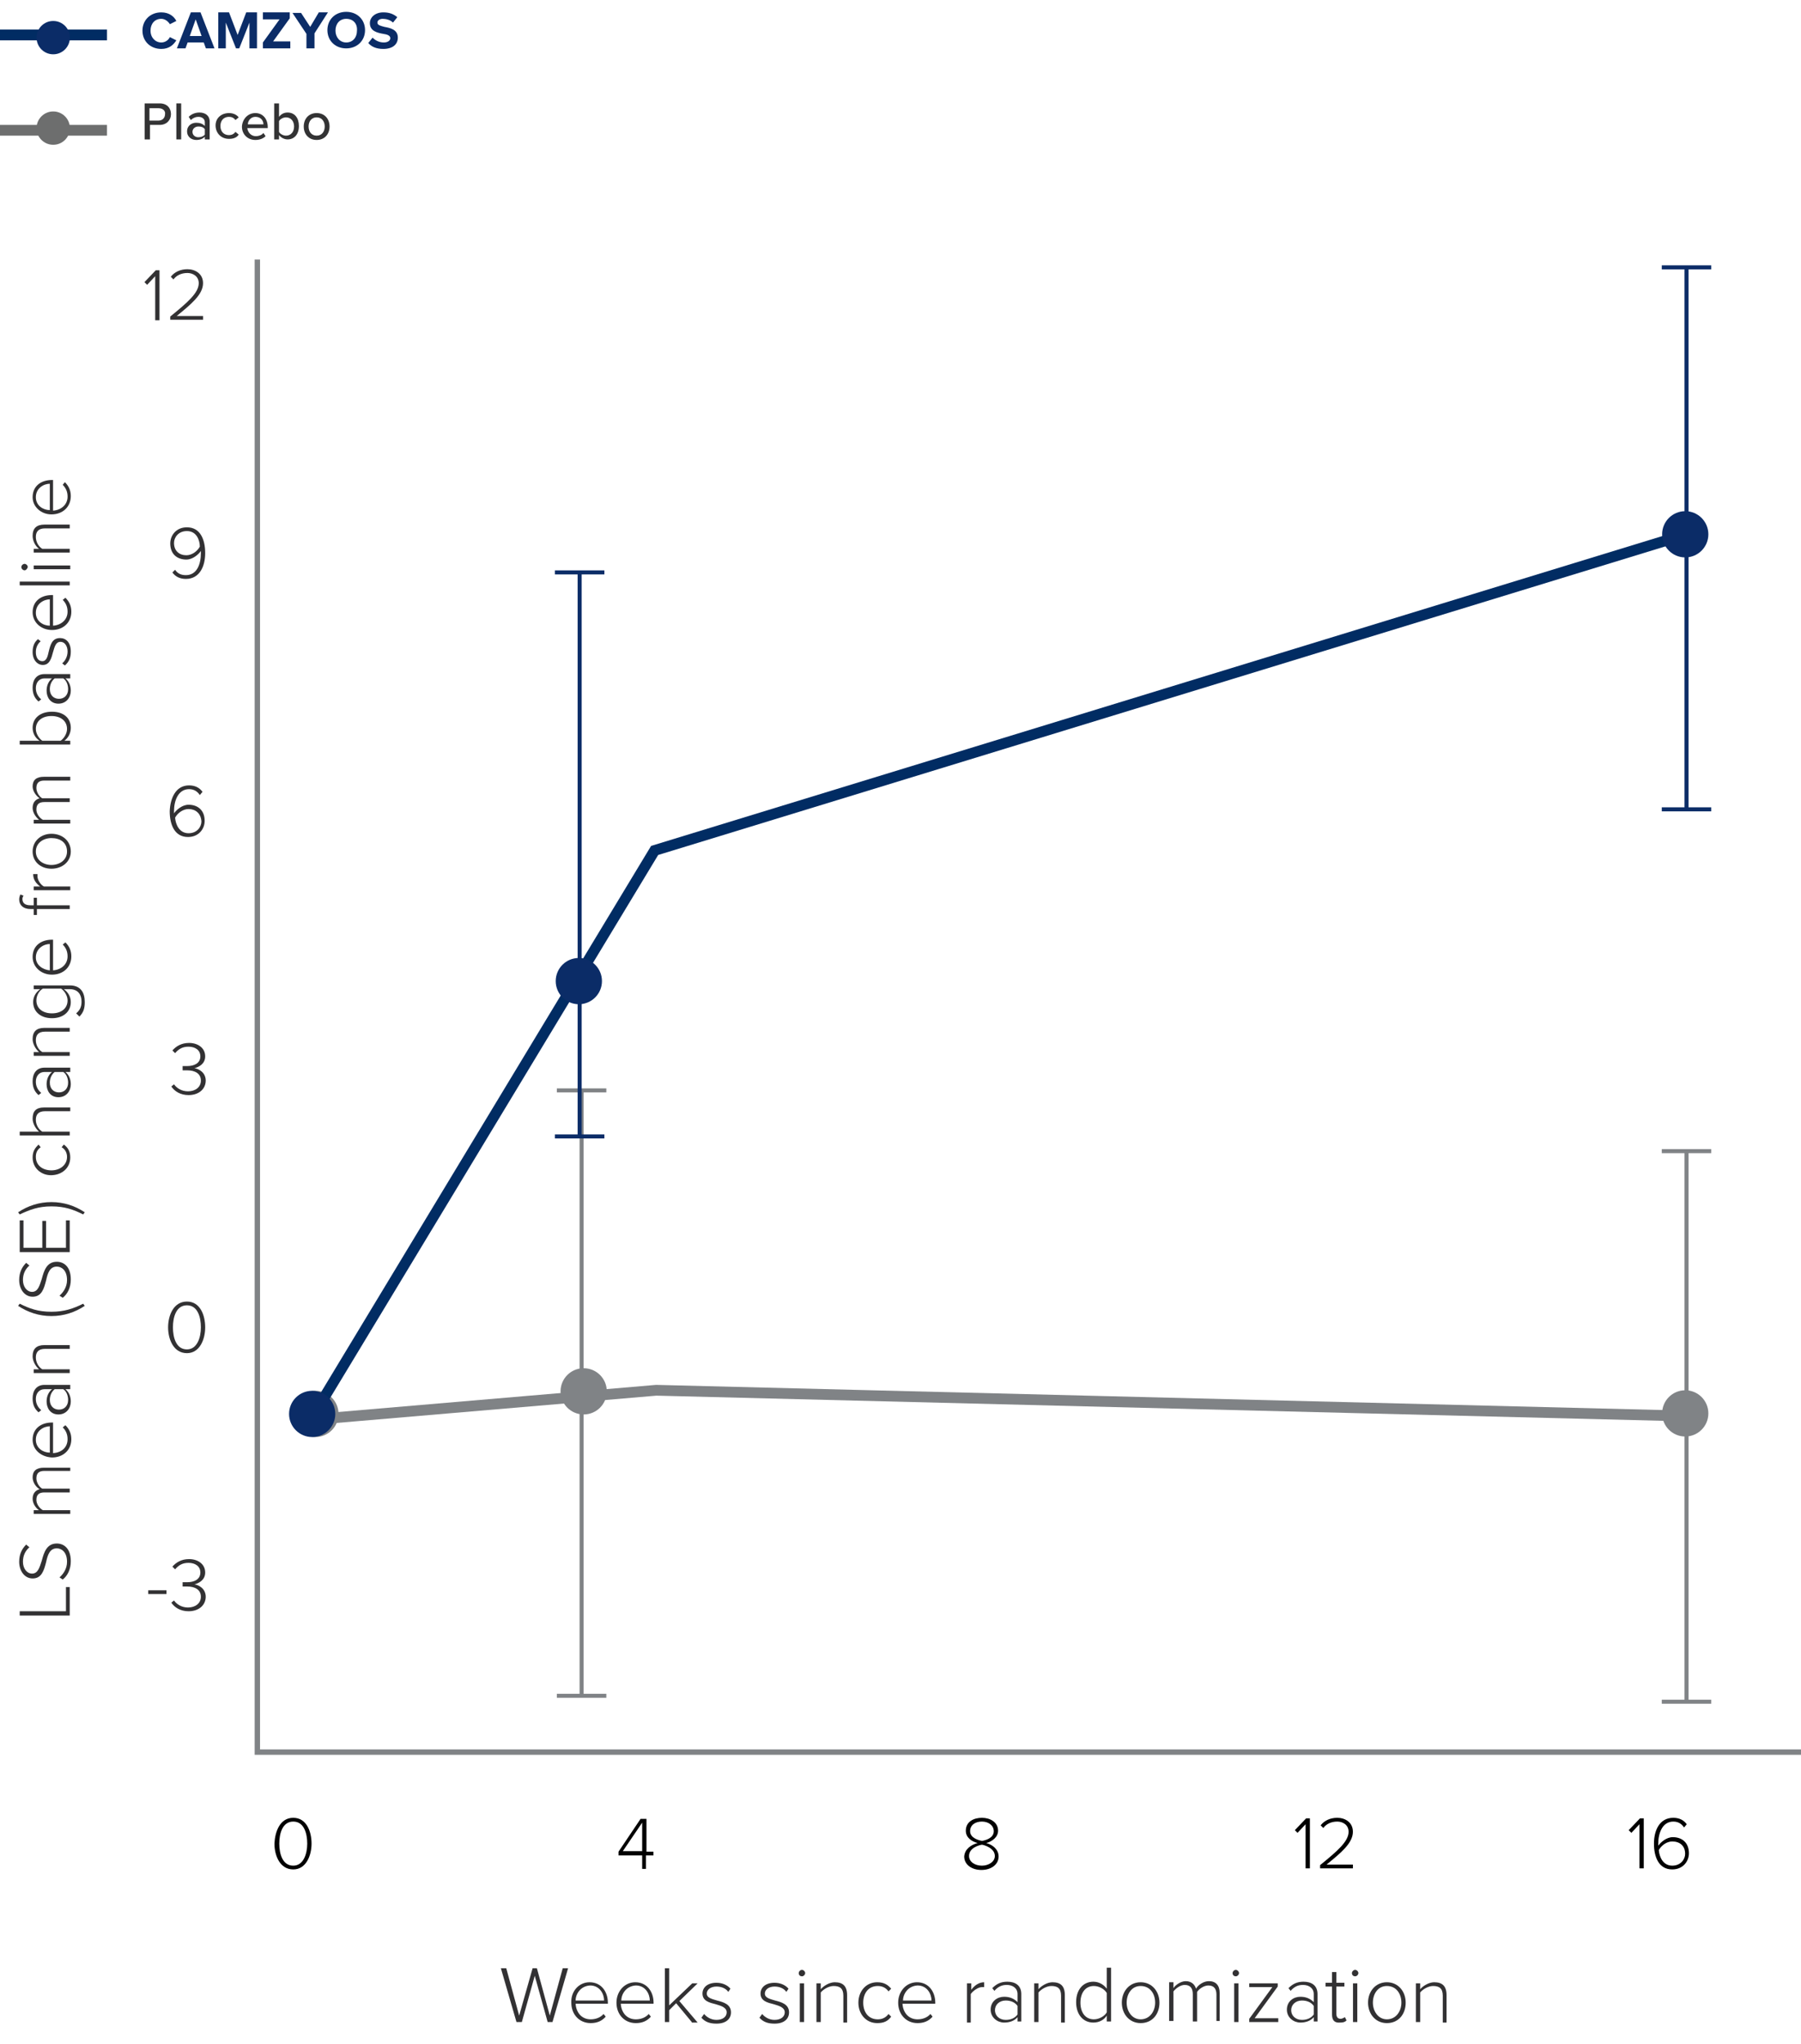 <?xml version="1.0" encoding="utf-8"?>
<!-- Generator: Adobe Illustrator 27.6.1, SVG Export Plug-In . SVG Version: 6.00 Build 0)  -->
<svg version="1.1" id="mean_change_in_KCCQ-2_mobile"
	 xmlns="http://www.w3.org/2000/svg" xmlns:xlink="http://www.w3.org/1999/xlink" x="0px" y="0px" viewBox="0 0 335 380.1"
	 style="enable-background:new 0 0 335 380.1;" xml:space="preserve">
<style type="text/css">
	.st0{fill:none;stroke:#6D6E6E;stroke-width:1.727;stroke-miterlimit:10;}
	.st1{enable-background:new    ;}
	.st2{fill:#323133;}
	.st3{fill:none;stroke:#71448D;stroke-width:4.606;stroke-miterlimit:10;}
	.st4{fill:none;stroke:#808386;stroke-miterlimit:10;}
	.st5{fill:#808386;}
	.st6{fill:none;stroke:#808386;stroke-width:0.75;stroke-miterlimit:10;}
	.st7{fill:none;stroke:#0B2C67;stroke-width:0.75;stroke-miterlimit:10;}
	.st8{fill:none;stroke:#0B2C67;stroke-width:0.75;}
	.st9{fill:none;stroke:#808386;stroke-width:2;stroke-miterlimit:10;}
	.st10{fill:none;stroke:#012C63;stroke-width:2;stroke-miterlimit:10;}
	.st11{fill:#0B2C67;}
	.st12{fill:#333334;}
	.st13{fill:#6D6E6E;}
	.st14{fill:none;stroke:#6D6E6E;stroke-width:2;stroke-miterlimit:10;}
</style>
<g id="Group_6" transform="translate(-2.932 -2.328)">
	<path id="Path_1" class="st0" d="M64.3,243.2"/>
	<g class="st1">
		<path class="st2" d="M15.9,302.8H6.6V302h8.6v-4.5h0.7V302.8z"/>
		<path class="st2" d="M14,295.7c0.7-0.6,1.4-1.6,1.4-2.9c0-1.9-1.1-2.5-1.9-2.5c-1.3,0-1.7,1.2-2,2.6c-0.4,1.5-0.8,3-2.5,3
			c-1.5,0-2.5-1.4-2.5-3.1c0-1.4,0.5-2.4,1.3-3.2l0.6,0.5c-0.8,0.7-1.2,1.6-1.2,2.7c0,1.2,0.7,2.2,1.7,2.2c1.1,0,1.4-1.2,1.8-2.4
			c0.4-1.5,0.9-3.2,2.8-3.2c1.2,0,2.6,0.8,2.6,3.3c0,1.5-0.6,2.7-1.5,3.4L14,295.7z"/>
		<path class="st2" d="M15.9,275.9h-4.7c-1,0-1.5,0.4-1.5,1.4c0,0.7,0.5,1.6,1.1,1.9h5.1v0.7h-4.7c-1,0-1.5,0.4-1.5,1.4
			c0,0.7,0.5,1.5,1.2,1.9h5.1v0.7H9.2v-0.7h1C9.8,283,9,282.1,9,281.1c0-1.1,0.6-1.6,1.3-1.8C9.6,278.9,9,278,9,277.1
			c0-1.2,0.7-1.8,2.1-1.8h4.9V275.9z"/>
		<path class="st2" d="M9,270.1c0-2.1,1.6-3.2,3.6-3.2h0.2v5.7c1.5-0.1,2.7-1,2.7-2.6c0-0.9-0.3-1.6-0.9-2.2l0.5-0.4
			c0.7,0.7,1.1,1.5,1.1,2.6c0,2-1.5,3.4-3.6,3.4C10.6,273.3,9,272,9,270.1z M12.2,272.5v-4.9c-1.1,0-2.6,0.8-2.6,2.5
			C9.6,271.7,11,272.5,12.2,272.5z"/>
		<path class="st2" d="M15.9,260.7h-0.8c0.7,0.6,1,1.4,1,2.3c0,1.2-0.8,2.4-2.3,2.4c-1.5,0-2.2-1.2-2.2-2.4c0-0.9,0.3-1.7,1-2.3
			h-1.4c-1,0-1.6,0.8-1.6,1.8c0,0.8,0.3,1.5,1,2.1l-0.5,0.4c-0.8-0.7-1.1-1.5-1.1-2.6c0-1.4,0.7-2.5,2.2-2.5h4.8V260.7z M13.1,260.7
			c-0.6,0.5-0.9,1.2-0.9,2c0,1.1,0.7,1.8,1.7,1.8c1,0,1.7-0.7,1.7-1.8c0-0.8-0.3-1.6-0.9-2H13.1z"/>
		<path class="st2" d="M15.9,253.2h-4.6c-1.3,0-1.7,0.7-1.7,1.6c0,0.9,0.5,1.8,1.2,2.2h5.1v0.7H9.2V257h1c-0.6-0.5-1.2-1.5-1.2-2.4
			c0-1.4,0.7-2.1,2.2-2.1h4.7V253.2z"/>
		<path class="st2" d="M18.7,245.2c-1.8,1.2-3.9,1.9-6.2,1.9c-2.3,0-4.4-0.7-6.2-1.9l0.3-0.4c1.8,0.9,3.4,1.5,5.9,1.5
			c2.4,0,4.1-0.6,5.9-1.5L18.7,245.2z"/>
		<path class="st2" d="M14,243.3c0.7-0.6,1.4-1.6,1.4-2.9c0-1.9-1.1-2.5-1.9-2.5c-1.3,0-1.7,1.2-2,2.6c-0.4,1.5-0.8,3-2.5,3
			c-1.5,0-2.5-1.4-2.5-3.1c0-1.4,0.5-2.4,1.3-3.2l0.6,0.5c-0.8,0.7-1.2,1.6-1.2,2.7c0,1.2,0.7,2.2,1.7,2.2c1.1,0,1.4-1.2,1.8-2.4
			c0.4-1.5,0.9-3.2,2.8-3.2c1.2,0,2.6,0.8,2.6,3.3c0,1.5-0.6,2.7-1.5,3.4L14,243.3z"/>
		<path class="st2" d="M15.9,235.2H6.6v-5.9h0.7v5.1h3.5v-5h0.7v5h3.7v-5.1h0.7V235.2z"/>
		<path class="st2" d="M6.6,228.2l-0.3-0.4c1.8-1.2,3.9-1.9,6.2-1.9c2.3,0,4.4,0.7,6.2,1.9l-0.3,0.4c-1.8-0.9-3.4-1.5-5.9-1.5
			C10.1,226.7,8.5,227.3,6.6,228.2z"/>
		<path class="st2" d="M9,217.6c0-1.2,0.5-1.8,1.1-2.4l0.4,0.5c-0.7,0.5-0.9,1.1-0.9,1.8c0,1.6,1.3,2.5,2.9,2.5s2.9-1,2.9-2.5
			c0-0.7-0.3-1.4-1-1.8l0.4-0.5c0.7,0.5,1.2,1.2,1.2,2.4c0,2-1.6,3.3-3.6,3.3C10.6,220.9,9,219.6,9,217.6z"/>
		<path class="st2" d="M15.9,209h-4.6c-1.3,0-1.7,0.7-1.7,1.6c0,0.9,0.5,1.8,1.2,2.2h5.1v0.7H6.6v-0.7h3.6c-0.6-0.5-1.2-1.5-1.2-2.4
			c0-1.4,0.6-2.1,2.2-2.1h4.8V209z"/>
		<path class="st2" d="M15.9,201.7h-0.8c0.7,0.6,1,1.4,1,2.3c0,1.2-0.8,2.4-2.3,2.4c-1.5,0-2.2-1.2-2.2-2.4c0-0.9,0.3-1.7,1-2.3
			h-1.4c-1,0-1.6,0.8-1.6,1.8c0,0.8,0.3,1.5,1,2.1l-0.5,0.4c-0.8-0.7-1.1-1.5-1.1-2.6c0-1.4,0.7-2.5,2.2-2.5h4.8V201.7z M13.1,201.7
			c-0.6,0.5-0.9,1.2-0.9,2c0,1.1,0.7,1.8,1.7,1.8c1,0,1.7-0.7,1.7-1.8c0-0.8-0.3-1.6-0.9-2H13.1z"/>
		<path class="st2" d="M15.9,194.2h-4.6c-1.3,0-1.7,0.7-1.7,1.6c0,0.9,0.5,1.8,1.2,2.2h5.1v0.7H9.2V198h1c-0.6-0.5-1.2-1.5-1.2-2.4
			c0-1.4,0.7-2.1,2.2-2.1h4.7V194.2z"/>
		<path class="st2" d="M17.1,190.8c0.7-0.6,1-1.2,1-2.2c0-1.2-0.6-2.3-2.2-2.3h-1.1c0.7,0.5,1.3,1.3,1.3,2.4c0,1.8-1.4,3-3.5,3
			c-2.1,0-3.5-1.2-3.5-3c0-1,0.5-1.8,1.3-2.4H9.2v-0.7h6.7c2.1,0,2.8,1.4,2.8,3.1c0,1.1-0.2,1.9-1,2.7L17.1,190.8z M10.9,186.2
			c-0.7,0.4-1.2,1.3-1.2,2.2c0,1.5,1.2,2.4,2.9,2.4s2.9-0.9,2.9-2.4c0-0.9-0.6-1.8-1.2-2.2H10.9z"/>
		<path class="st2" d="M9,180.3c0-2.1,1.6-3.2,3.6-3.2h0.2v5.7c1.5-0.1,2.7-1.1,2.7-2.6c0-0.9-0.3-1.6-0.9-2.2l0.5-0.4
			c0.7,0.7,1.1,1.5,1.1,2.6c0,2-1.5,3.4-3.6,3.4C10.6,183.6,9,182.2,9,180.3z M12.2,182.8v-4.9c-1.1,0-2.6,0.8-2.6,2.5
			C9.6,181.9,11,182.7,12.2,182.8z"/>
		<path class="st2" d="M9.8,170.7h6.1v0.7H9.8v1.1H9.2v-1.1H8.6c-1.3,0-2.1-0.7-2.1-1.8c0-0.3,0.1-0.6,0.2-0.9l0.6,0.2
			c-0.1,0.2-0.2,0.4-0.2,0.6c0,0.8,0.5,1.2,1.5,1.2h0.6v-1.4h0.6V170.7z"/>
		<path class="st2" d="M15.9,167.9H9.2v-0.7h1.2c-0.8-0.6-1.3-1.3-1.3-2.3h0.8c0,0.1,0,0.2,0,0.4c0,0.7,0.6,1.6,1.2,1.9h4.9V167.9z"
			/>
		<path class="st2" d="M12.5,163.9c-2,0-3.5-1.3-3.5-3.2c0-2,1.6-3.3,3.5-3.3c2,0,3.6,1.3,3.6,3.3C16.1,162.6,14.5,163.9,12.5,163.9
			z M12.5,158.2c-1.5,0-2.9,0.9-2.9,2.5c0,1.6,1.4,2.5,2.9,2.5c1.5,0,2.9-0.9,2.9-2.5C15.4,159,14.1,158.2,12.5,158.2z"/>
		<path class="st2" d="M15.9,147.5h-4.7c-1,0-1.5,0.4-1.5,1.4c0,0.7,0.5,1.6,1.1,1.9h5.1v0.7h-4.7c-1,0-1.5,0.4-1.5,1.4
			c0,0.7,0.5,1.5,1.2,1.9h5.1v0.7H9.2v-0.7h1c-0.4-0.3-1.2-1.2-1.2-2.2c0-1.1,0.6-1.6,1.3-1.8c-0.6-0.4-1.3-1.3-1.3-2.2
			c0-1.2,0.7-1.8,2.1-1.8h4.9V147.5z"/>
		<path class="st2" d="M15.9,140.8H6.6v-0.7h3.7c-0.8-0.5-1.3-1.4-1.3-2.4c0-1.8,1.4-3,3.6-3c2.2,0,3.5,1.2,3.5,3
			c0,1-0.5,1.9-1.2,2.4h1.1V140.8z M14.2,140.1c0.6-0.4,1.2-1.3,1.2-2.2c0-1.5-1.2-2.4-2.9-2.4s-2.9,0.9-2.9,2.4
			c0,0.9,0.6,1.8,1.2,2.2H14.2z"/>
		<path class="st2" d="M15.9,128.5h-0.8c0.7,0.6,1,1.4,1,2.3c0,1.2-0.8,2.4-2.3,2.4c-1.5,0-2.2-1.2-2.2-2.4c0-0.9,0.3-1.7,1-2.3
			h-1.4c-1,0-1.6,0.8-1.6,1.8c0,0.8,0.3,1.5,1,2.1l-0.5,0.4c-0.8-0.7-1.1-1.5-1.1-2.6c0-1.4,0.7-2.5,2.2-2.5h4.8V128.5z M13.1,128.5
			c-0.6,0.5-0.9,1.2-0.9,2c0,1.1,0.7,1.8,1.7,1.8c1,0,1.7-0.7,1.7-1.8c0-0.8-0.3-1.6-0.9-2H13.1z"/>
		<path class="st2" d="M14.5,125.7c0.5-0.4,1-1.2,1-2.2c0-1.1-0.6-1.8-1.3-1.8c-0.9,0-1.1,0.9-1.4,1.9c-0.3,1.1-0.6,2.4-1.9,2.4
			c-1,0-1.9-0.9-1.9-2.4c0-1.2,0.4-1.9,1-2.4l0.5,0.4c-0.5,0.4-0.9,1.1-0.9,2c0,1.1,0.5,1.7,1.2,1.7c0.8,0,1-0.9,1.2-1.8
			c0.3-1.2,0.6-2.5,2.1-2.5c1.1,0,2,0.8,2,2.5c0,1.1-0.3,1.9-1.1,2.6L14.5,125.7z"/>
		<path class="st2" d="M9,116.2c0-2.1,1.6-3.2,3.6-3.2h0.2v5.7c1.5-0.1,2.7-1.1,2.7-2.6c0-0.9-0.3-1.6-0.9-2.2l0.5-0.4
			c0.7,0.7,1.1,1.5,1.1,2.6c0,2-1.5,3.4-3.6,3.4C10.6,119.5,9,118.1,9,116.2z M12.2,118.7v-4.9c-1.1,0-2.6,0.8-2.6,2.5
			C9.6,117.9,11,118.7,12.2,118.7z"/>
		<path class="st2" d="M15.9,111.2H6.6v-0.7h9.3V111.2z"/>
		<path class="st2" d="M7.5,108.4c-0.3,0-0.6-0.3-0.6-0.6c0-0.3,0.3-0.6,0.6-0.6s0.6,0.3,0.6,0.6C8,108.1,7.8,108.4,7.5,108.4z
			 M15.9,108.2H9.2v-0.7h6.8V108.2z"/>
		<path class="st2" d="M15.9,100.6h-4.6c-1.3,0-1.7,0.7-1.7,1.6c0,0.9,0.5,1.8,1.2,2.2h5.1v0.7H9.2v-0.7h1C9.6,104,9,103,9,102
			c0-1.4,0.7-2.1,2.2-2.1h4.7V100.6z"/>
		<path class="st2" d="M9,94.8c0-2.1,1.6-3.2,3.6-3.2h0.2v5.7c1.5-0.1,2.7-1.1,2.7-2.6c0-0.9-0.3-1.6-0.9-2.2L15,92
			c0.7,0.7,1.1,1.5,1.1,2.6c0,2-1.5,3.4-3.6,3.4C10.6,98,9,96.6,9,94.8z M12.2,97.2v-4.9c-1.1,0-2.6,0.8-2.6,2.5
			C9.6,96.4,11,97.2,12.2,97.2z"/>
	</g>
	<g class="st1">
		<path class="st2" d="M104.8,378.4l-2.4-8.6l-2.4,8.6h-1l-2.9-10h1l2.4,8.8l2.5-8.8h0.8l2.4,8.8l2.4-8.8h1l-2.9,10H104.8z"/>
		<path class="st2" d="M112.6,371c2.2,0,3.4,1.8,3.4,3.8v0.2H110c0.1,1.6,1.1,2.9,2.8,2.9c0.9,0,1.8-0.3,2.4-1l0.4,0.5
			c-0.7,0.8-1.6,1.2-2.8,1.2c-2.1,0-3.6-1.6-3.6-3.8C109.1,372.7,110.6,371,112.6,371z M110,374.4h5.3c0-1.2-0.8-2.8-2.6-2.8
			C110.9,371.7,110,373.2,110,374.4z"/>
		<path class="st2" d="M121.1,371c2.2,0,3.4,1.8,3.4,3.8v0.2h-6.1c0.1,1.6,1.1,2.9,2.8,2.9c0.9,0,1.8-0.3,2.4-1l0.4,0.5
			c-0.7,0.8-1.6,1.2-2.8,1.2c-2.1,0-3.6-1.6-3.6-3.8C117.6,372.7,119.1,371,121.1,371z M118.5,374.4h5.3c0-1.2-0.8-2.8-2.6-2.8
			C119.4,371.7,118.5,373.2,118.5,374.4z"/>
		<path class="st2" d="M131.6,378.4l-2.9-3.5l-1.3,1.3v2.2h-0.8v-10h0.8v6.9l4.3-4.1h1l-3.4,3.3l3.4,4H131.6z"/>
		<path class="st2" d="M133.9,376.9c0.5,0.6,1.3,1.1,2.3,1.1c1.2,0,1.9-0.6,1.9-1.4c0-0.9-1-1.2-2-1.5c-1.2-0.3-2.5-0.6-2.5-2
			c0-1.1,0.9-2,2.6-2c1.2,0,2.1,0.5,2.6,1.1l-0.4,0.6c-0.4-0.6-1.2-1-2.2-1c-1.1,0-1.8,0.6-1.8,1.3c0,0.8,0.9,1,1.9,1.3
			c1.2,0.3,2.6,0.7,2.6,2.2c0,1.2-0.9,2.1-2.7,2.1c-1.2,0-2.1-0.3-2.8-1.1L133.9,376.9z"/>
		<path class="st2" d="M144.7,376.9c0.5,0.6,1.3,1.1,2.3,1.1c1.2,0,1.9-0.6,1.9-1.4c0-0.9-1-1.2-2-1.5c-1.2-0.3-2.5-0.6-2.5-2
			c0-1.1,0.9-2,2.6-2c1.2,0,2.1,0.5,2.6,1.1l-0.4,0.6c-0.4-0.6-1.2-1-2.2-1c-1.1,0-1.8,0.6-1.8,1.3c0,0.8,0.9,1,1.9,1.3
			c1.2,0.3,2.6,0.7,2.6,2.2c0,1.2-0.9,2.1-2.7,2.1c-1.2,0-2.1-0.3-2.8-1.1L144.7,376.9z"/>
		<path class="st2" d="M151.5,369.3c0-0.3,0.3-0.6,0.6-0.6c0.3,0,0.6,0.3,0.6,0.6c0,0.3-0.3,0.6-0.6,0.6
			C151.8,369.9,151.5,369.7,151.5,369.3z M151.7,378.4v-7.2h0.8v7.2H151.7z"/>
		<path class="st2" d="M159.8,378.4v-4.9c0-1.4-0.7-1.8-1.8-1.8c-0.9,0-1.9,0.6-2.4,1.2v5.5h-0.8v-7.2h0.8v1.1
			c0.5-0.6,1.6-1.3,2.6-1.3c1.5,0,2.3,0.7,2.3,2.4v5.1H159.8z"/>
		<path class="st2" d="M166.1,371c1.3,0,2,0.5,2.6,1.2l-0.5,0.5c-0.5-0.7-1.2-1-2-1c-1.7,0-2.7,1.3-2.7,3.1s1,3.1,2.7,3.1
			c0.8,0,1.5-0.3,2-1l0.5,0.5c-0.6,0.8-1.3,1.2-2.6,1.2c-2.1,0-3.5-1.7-3.5-3.8S164,371,166.1,371z"/>
		<path class="st2" d="M173.5,371c2.2,0,3.4,1.8,3.4,3.8v0.2h-6.1c0.1,1.6,1.1,2.9,2.8,2.9c0.9,0,1.8-0.3,2.4-1l0.4,0.5
			c-0.7,0.8-1.6,1.2-2.8,1.2c-2.1,0-3.6-1.6-3.6-3.8C170,372.7,171.5,371,173.5,371z M170.9,374.4h5.3c0-1.2-0.8-2.8-2.6-2.8
			C171.8,371.7,170.9,373.2,170.9,374.4z"/>
		<path class="st2" d="M182.8,378.4v-7.2h0.8v1.2c0.6-0.8,1.4-1.4,2.4-1.4v0.9c-0.1,0-0.2,0-0.4,0c-0.7,0-1.7,0.7-2.1,1.3v5.3H182.8
			z"/>
		<path class="st2" d="M192.2,378.4v-0.9c-0.6,0.7-1.5,1-2.5,1c-1.2,0-2.5-0.9-2.5-2.4c0-1.6,1.3-2.4,2.5-2.4c1,0,1.8,0.3,2.5,1
			v-1.5c0-1.1-0.9-1.7-2-1.7c-0.9,0-1.6,0.3-2.3,1.1l-0.4-0.5c0.8-0.8,1.6-1.2,2.8-1.2c1.5,0,2.6,0.7,2.6,2.3v5.1H192.2z
			 M192.2,375.4c-0.5-0.7-1.3-1-2.2-1c-1.2,0-2,0.8-2,1.8c0,1,0.8,1.8,2,1.8c0.9,0,1.7-0.3,2.2-1V375.4z"/>
		<path class="st2" d="M200.3,378.4v-4.9c0-1.4-0.7-1.8-1.8-1.8c-0.9,0-1.9,0.6-2.4,1.2v5.5h-0.8v-7.2h0.8v1.1
			c0.5-0.6,1.6-1.3,2.6-1.3c1.5,0,2.3,0.7,2.3,2.4v5.1H200.3z"/>
		<path class="st2" d="M208.8,378.4v-1.2c-0.5,0.8-1.4,1.3-2.5,1.3c-1.9,0-3.2-1.5-3.2-3.8c0-2.3,1.3-3.8,3.2-3.8
			c1,0,1.9,0.5,2.5,1.3v-3.9h0.8v10H208.8z M208.8,373c-0.4-0.7-1.4-1.3-2.4-1.3c-1.6,0-2.5,1.3-2.5,3.1s0.9,3.1,2.5,3.1
			c1,0,2-0.6,2.4-1.3V373z"/>
		<path class="st2" d="M211.6,374.8c0-2.1,1.4-3.8,3.5-3.8c2.1,0,3.5,1.7,3.5,3.8s-1.3,3.8-3.5,3.8
			C213,378.6,211.6,376.9,211.6,374.8z M217.8,374.8c0-1.6-0.9-3.1-2.7-3.1c-1.7,0-2.6,1.5-2.6,3.1c0,1.6,1,3.1,2.6,3.1
			C216.8,377.9,217.8,376.4,217.8,374.8z"/>
		<path class="st2" d="M229.2,378.4v-5.1c0-1-0.4-1.7-1.5-1.7c-0.8,0-1.7,0.6-2.1,1.2v5.5h-0.8v-5.1c0-1-0.4-1.7-1.5-1.7
			c-0.8,0-1.6,0.6-2.1,1.2v5.5h-0.8v-7.2h0.8v1.1c0.3-0.5,1.3-1.3,2.3-1.3c1.1,0,1.7,0.7,1.9,1.4c0.4-0.7,1.4-1.4,2.4-1.4
			c1.3,0,2,0.8,2,2.2v5.2H229.2z"/>
		<path class="st2" d="M232.2,369.3c0-0.3,0.3-0.6,0.6-0.6c0.3,0,0.6,0.3,0.6,0.6c0,0.3-0.3,0.6-0.6,0.6
			C232.5,369.9,232.2,369.7,232.2,369.3z M232.5,378.4v-7.2h0.8v7.2H232.5z"/>
		<path class="st2" d="M235.3,378.4v-0.6l4.3-5.9h-4.3v-0.7h5.3v0.6l-4.3,5.9h4.4v0.7H235.3z"/>
		<path class="st2" d="M247.3,378.4v-0.9c-0.6,0.7-1.5,1-2.5,1c-1.2,0-2.5-0.9-2.5-2.4c0-1.6,1.3-2.4,2.5-2.4c1,0,1.8,0.3,2.5,1
			v-1.5c0-1.1-0.9-1.7-2-1.7c-0.9,0-1.6,0.3-2.3,1.1l-0.4-0.5c0.8-0.8,1.6-1.2,2.8-1.2c1.5,0,2.6,0.7,2.6,2.3v5.1H247.3z
			 M247.3,375.4c-0.5-0.7-1.3-1-2.2-1c-1.2,0-2,0.8-2,1.8c0,1,0.8,1.8,2,1.8c0.9,0,1.7-0.3,2.2-1V375.4z"/>
		<path class="st2" d="M250.7,377v-5.2h-1.2v-0.7h1.2v-2h0.8v2h1.5v0.7h-1.5v5c0,0.6,0.2,1,0.8,1c0.3,0,0.6-0.2,0.8-0.3l0.3,0.6
			c-0.3,0.3-0.6,0.4-1.2,0.4C251.1,378.6,250.7,378,250.7,377z"/>
		<path class="st2" d="M254.4,369.3c0-0.3,0.3-0.6,0.6-0.6c0.3,0,0.6,0.3,0.6,0.6c0,0.3-0.3,0.6-0.6,0.6
			C254.7,369.9,254.4,369.7,254.4,369.3z M254.6,378.4v-7.2h0.8v7.2H254.6z"/>
		<path class="st2" d="M257.4,374.8c0-2.1,1.4-3.8,3.5-3.8c2.1,0,3.5,1.7,3.5,3.8s-1.3,3.8-3.5,3.8
			C258.8,378.6,257.4,376.9,257.4,374.8z M263.6,374.8c0-1.6-0.9-3.1-2.7-3.1c-1.7,0-2.6,1.5-2.6,3.1c0,1.6,1,3.1,2.6,3.1
			C262.6,377.9,263.6,376.4,263.6,374.8z"/>
		<path class="st2" d="M271.3,378.4v-4.9c0-1.4-0.7-1.8-1.8-1.8c-0.9,0-1.9,0.6-2.4,1.2v5.5h-0.8v-7.2h0.8v1.1
			c0.5-0.6,1.6-1.3,2.6-1.3c1.5,0,2.3,0.7,2.3,2.4v5.1H271.3z"/>
	</g>
	<path id="Path_2" class="st3" d="M51.9,324.9"/>
	<path id="Path_3" class="st4" d="M50.8,50.6v277.6h287.2"/>
	<circle id="Ellipse_2" class="st5" cx="61.6" cy="265.3" r="4.3"/>
	<g id="Group_1" transform="translate(106.513 205.127)">
		<line id="Line_3" class="st6" x1="0" y1="0" x2="9.2" y2="0"/>
		<line id="Line_4" class="st6" x1="4.6" y1="0" x2="4.6" y2="112.6"/>
		<line id="Line_5" class="st6" x1="0" y1="112.6" x2="9.2" y2="112.6"/>
	</g>
	<circle id="Ellipse_3" class="st5" cx="111.5" cy="261.1" r="4.3"/>
	<g id="Group_2" transform="translate(312.036 216.426)">
		<line id="Line_6" class="st6" x1="0" y1="0" x2="9.2" y2="0"/>
		<line id="Line_7" class="st6" x1="4.6" y1="0" x2="4.6" y2="102.4"/>
		<line id="Line_8" class="st6" x1="0" y1="102.4" x2="9.2" y2="102.4"/>
	</g>
	<circle id="Ellipse_4" class="st5" cx="316.4" cy="265.2" r="4.3"/>
	<g id="Group_4" transform="translate(106.151 108.787)">
		<line id="Line_9" class="st7" x1="0" y1="0" x2="9.2" y2="0"/>
		<g id="Group_3">
			<line id="Line_10" class="st7" x1="4.6" y1="0" x2="4.6" y2="104.9"/>
			<line id="Line_11" class="st7" x1="0" y1="104.9" x2="9.2" y2="104.9"/>
		</g>
	</g>
	<g id="Group_5" transform="translate(312.036 52.054)">
		<line id="Line_12" class="st7" x1="0" y1="0" x2="9.2" y2="0"/>
		<line id="Line_13" class="st7" x1="4.6" y1="0" x2="4.6" y2="100.8"/>
		<path id="Path_41226" class="st8" d="M0,100.8h9.2"/>
	</g>
	<g class="st1">
		<path class="st2" d="M31.8,61.9v-8.2l-1.5,1.6l-0.5-0.5l2.1-2.2h0.7v9.3H31.8z"/>
		<path class="st2" d="M34.6,61.9v-0.7c3.2-2.6,5.3-4.4,5.3-6.2c0-1.3-1.1-1.9-2.1-1.9c-1.2,0-2.1,0.5-2.6,1.2l-0.5-0.5
			c0.7-0.9,1.8-1.4,3.1-1.4c1.4,0,2.9,0.8,2.9,2.6c0,2.1-2.2,3.9-4.9,6.1h4.9v0.7H34.6z"/>
	</g>
	<g class="st1">
		<path class="st2" d="M35.5,108.3c0.4,0.6,1,1,2,1c2.1,0,2.8-2.1,2.8-4.1v-0.4c-0.4,0.6-1.5,1.6-2.7,1.6c-1.7,0-3-1-3-3
			c0-1.5,1.1-3,3.1-3c2.5,0,3.4,2.3,3.4,4.8c0,2.4-1,4.8-3.6,4.8c-1.2,0-2-0.5-2.5-1.2L35.5,108.3z M37.7,101.1
			c-1.6,0-2.4,1.2-2.4,2.2c0,1.5,1,2.3,2.3,2.3c1,0,2-0.7,2.5-1.6C40.1,102.8,39.5,101.1,37.7,101.1z"/>
	</g>
	<g class="st1">
		<path class="st2" d="M38.1,148.4c1.2,0,2,0.5,2.5,1.2l-0.5,0.6c-0.4-0.6-1-1.1-2-1.1c-2,0-2.8,2.1-2.8,4.1c0,0.1,0,0.3,0,0.4
			c0.4-0.6,1.5-1.6,2.7-1.6c1.7,0,3,1,3,3c0,1.5-1.1,3-3.1,3c-2.5,0-3.4-2.3-3.4-4.8C34.6,150.8,35.6,148.4,38.1,148.4z M38,152.8
			c-1,0-2,0.7-2.5,1.6c0.1,1.3,0.8,2.9,2.5,2.9c1.6,0,2.4-1.2,2.4-2.2C40.3,153.6,39.3,152.8,38,152.8z"/>
	</g>
	<g class="st1">
		<path class="st2" d="M35.3,204c0.5,0.7,1.4,1.3,2.6,1.3c1.4,0,2.4-0.8,2.4-2c0-1.3-1.1-1.9-2.5-1.9c-0.4,0-0.7,0-0.9,0v-0.8
			c0.1,0,0.5,0,0.9,0c1.2,0,2.4-0.5,2.4-1.8c0-1.2-1-1.8-2.2-1.8c-1.1,0-1.8,0.4-2.5,1.2l-0.5-0.5c0.7-0.8,1.7-1.4,3.1-1.4
			c1.6,0,3,0.9,3,2.5c0,1.4-1.2,2-2,2.2c0.8,0.1,2.1,0.8,2.1,2.3c0,1.5-1.2,2.7-3.2,2.7c-1.5,0-2.6-0.7-3.2-1.6L35.3,204z"/>
	</g>
	<g class="st1">
		<path class="st2" d="M37.7,244.4c2.5,0,3.4,2.6,3.4,4.8c0,2.2-1,4.8-3.4,4.8c-2.5,0-3.5-2.6-3.5-4.8
			C34.2,247,35.2,244.4,37.7,244.4z M37.7,245.1c-2,0-2.6,2.2-2.6,4.1c0,1.9,0.6,4.1,2.6,4.1c1.9,0,2.6-2.2,2.6-4.1
			C40.3,247.3,39.7,245.1,37.7,245.1z"/>
	</g>
	<g class="st1">
		<path class="st2" d="M30.5,298.8v-0.7h3.4v0.7H30.5z"/>
		<path class="st2" d="M35.3,300c0.5,0.7,1.4,1.3,2.6,1.3c1.4,0,2.4-0.8,2.4-2c0-1.3-1.1-1.9-2.5-1.9c-0.4,0-0.7,0-0.9,0v-0.8
			c0.1,0,0.5,0,0.9,0c1.2,0,2.4-0.5,2.4-1.8c0-1.2-1-1.8-2.2-1.8c-1.1,0-1.8,0.4-2.5,1.2l-0.5-0.5c0.7-0.8,1.7-1.4,3.1-1.4
			c1.6,0,3,0.9,3,2.5c0,1.4-1.2,2-2,2.2c0.8,0.1,2.1,0.8,2.1,2.3c0,1.5-1.2,2.7-3.2,2.7c-1.5,0-2.6-0.7-3.2-1.6L35.3,300z"/>
	</g>
	<path id="Path_4" class="st9" d="M62.9,266.2l62.1-5.3l192,4.8"/>
	<path id="Path_5" class="st10" d="M61.8,264.6l62.9-104.1l191.6-58.7"/>
	<circle id="Ellipse_5" class="st11" cx="61" cy="265.3" r="4.3"/>
	<circle id="Ellipse_6" class="st11" cx="316.4" cy="101.7" r="4.3"/>
	<circle id="Ellipse_8" class="st11" cx="110.6" cy="184.8" r="4.3"/>
	<g id="Group_26776" transform="translate(53.481 336.217)">
		<g class="st1">
			<path d="M4,4.2c2.5,0,3.4,2.6,3.4,4.8c0,2.2-1,4.8-3.4,4.8c-2.5,0-3.5-2.6-3.5-4.8C0.6,6.8,1.5,4.2,4,4.2z M4,4.9
				C2,4.9,1.4,7.1,1.4,9c0,1.9,0.6,4.1,2.6,4.1c1.9,0,2.6-2.2,2.6-4.1C6.6,7.1,6,4.9,4,4.9z"/>
		</g>
		<g class="st1">
			<path d="M68.9,13.7v-2.5h-4.4v-0.7l4.1-6.1h1.1v6.1H71v0.7h-1.4v2.5H68.9z M68.9,5.1l-3.6,5.3h3.6V5.1z"/>
		</g>
		<g class="st1">
			<path d="M131.3,8.9c-1.1-0.3-2.2-1-2.2-2.3c0-1.7,1.5-2.4,3-2.4c1.5,0,3,0.8,3,2.4c0,1.2-1.1,2-2.2,2.3c1.2,0.3,2.3,1.2,2.3,2.5
				c0,1.5-1.4,2.5-3.2,2.5c-1.8,0-3.2-1-3.2-2.5C128.9,10,130.1,9.2,131.3,8.9z M132.1,9.2c-0.6,0.1-2.4,0.6-2.4,2.1
				c0,1.1,1.1,1.8,2.4,1.8c1.2,0,2.4-0.7,2.4-1.8C134.5,9.9,132.7,9.3,132.1,9.2z M132.1,4.9c-1.2,0-2.2,0.6-2.2,1.8
				c0,1.3,1.7,1.7,2.2,1.8c0.6-0.1,2.2-0.5,2.2-1.8C134.3,5.6,133.3,4.9,132.1,4.9z"/>
		</g>
		<g class="st1">
			<path d="M192.3,13.7V5.4L190.8,7l-0.5-0.5l2.1-2.2h0.7v9.3H192.3z"/>
			<path d="M195,13.7V13c3.2-2.6,5.3-4.4,5.3-6.2c0-1.3-1.1-1.9-2.1-1.9c-1.2,0-2.1,0.5-2.6,1.2l-0.5-0.5c0.7-0.9,1.8-1.4,3.1-1.4
				c1.4,0,2.9,0.8,2.9,2.6c0,2.1-2.2,3.9-4.9,6.1h4.9v0.7H195z"/>
		</g>
		<g class="st1">
			<path d="M254.4,13.7V5.4L252.9,7l-0.5-0.5l2.1-2.2h0.7v9.3H254.4z"/>
			<path d="M260.7,4.2c1.2,0,2,0.5,2.5,1.2L262.7,6c-0.4-0.6-1-1.1-2-1.1c-2,0-2.8,2.1-2.8,4.1c0,0.1,0,0.3,0,0.4
				c0.4-0.6,1.5-1.6,2.7-1.6c1.7,0,3,1,3,3c0,1.5-1.1,3-3.1,3c-2.5,0-3.4-2.3-3.4-4.8C257.1,6.6,258.1,4.2,260.7,4.2z M260.5,8.6
				c-1,0-2,0.7-2.5,1.6c0.1,1.3,0.8,2.9,2.5,2.9c1.6,0,2.4-1.2,2.4-2.2C262.9,9.4,261.9,8.6,260.5,8.6z"/>
		</g>
	</g>
	<g id="Component_597_7" transform="translate(2.932 2.328)">
		<g id="Group_26892" transform="translate(0 16.929)">
			<g class="st1">
				<path class="st12" d="M26.9,9V2.3h2.8c1.4,0,2.1,0.9,2.1,2s-0.8,2-2.1,2h-1.8V9H26.9z M29.5,3.2h-1.7v2.3h1.7
					c0.7,0,1.2-0.5,1.2-1.2C30.8,3.7,30.3,3.2,29.5,3.2z"/>
				<path class="st12" d="M32.8,9V2.3h0.9V9H32.8z"/>
				<path class="st12" d="M38.1,9V8.5c-0.4,0.4-0.9,0.6-1.6,0.6c-0.8,0-1.7-0.5-1.7-1.6c0-1.1,0.9-1.6,1.7-1.6
					c0.7,0,1.2,0.2,1.6,0.6V5.8c0-0.6-0.5-1-1.2-1c-0.5,0-1,0.2-1.4,0.6l-0.4-0.6c0.5-0.5,1.2-0.8,2-0.8c1,0,1.9,0.5,1.9,1.7V9H38.1
					z M38.1,7.1c-0.3-0.4-0.7-0.5-1.2-0.5c-0.6,0-1.1,0.4-1.1,1c0,0.6,0.5,1,1.1,1c0.5,0,1-0.2,1.2-0.5V7.1z"/>
				<path class="st12" d="M42.6,4.1c0.9,0,1.5,0.4,1.8,0.8l-0.6,0.5c-0.3-0.4-0.7-0.6-1.2-0.6c-1,0-1.6,0.7-1.6,1.7
					c0,1,0.6,1.7,1.6,1.7c0.5,0,0.9-0.2,1.2-0.6l0.6,0.5c-0.3,0.5-0.9,0.8-1.8,0.8c-1.5,0-2.5-1.1-2.5-2.5S41.2,4.1,42.6,4.1z"/>
				<path class="st12" d="M47.5,4.1c1.4,0,2.3,1.1,2.3,2.6v0.2h-3.8c0.1,0.8,0.7,1.5,1.6,1.5c0.5,0,1.1-0.2,1.4-0.6l0.4,0.6
					c-0.5,0.5-1.2,0.7-1.9,0.7c-1.4,0-2.5-1-2.5-2.5C45.1,5.2,46.1,4.1,47.5,4.1z M46.1,6.2H49c0-0.6-0.4-1.4-1.5-1.4
					C46.6,4.8,46.1,5.6,46.1,6.2z"/>
				<path class="st12" d="M51,9V2.3h0.9v2.5c0.4-0.5,0.9-0.8,1.6-0.8c1.3,0,2.1,1,2.1,2.5c0,1.6-0.9,2.5-2.1,2.5
					c-0.6,0-1.2-0.3-1.6-0.8V9H51z M51.9,7.6c0.2,0.4,0.8,0.7,1.3,0.7c0.9,0,1.5-0.7,1.5-1.7c0-1-0.6-1.7-1.5-1.7
					c-0.5,0-1.1,0.3-1.3,0.7V7.6z"/>
				<path class="st12" d="M56.5,6.6c0-1.4,0.9-2.5,2.4-2.5c1.5,0,2.4,1.1,2.4,2.5c0,1.4-0.9,2.5-2.4,2.5C57.4,9.1,56.5,8,56.5,6.6z
					 M60.4,6.6c0-0.9-0.5-1.7-1.5-1.7c-1,0-1.5,0.8-1.5,1.7c0,0.9,0.5,1.7,1.5,1.7C59.9,8.3,60.4,7.5,60.4,6.6z"/>
			</g>
			<circle id="Ellipse_1" class="st13" cx="9.9" cy="6.9" r="3.1"/>
			<line id="Line_2" class="st14" x1="0" y1="7.3" x2="19.9" y2="7.3"/>
		</g>
		<g id="Group_26893">
			<g class="st1">
				<path class="st11" d="M26.5,5.7c0-2,1.5-3.4,3.5-3.4c1.5,0,2.4,0.8,2.8,1.6l-1.2,0.6c-0.3-0.5-0.9-1-1.6-1c-1.2,0-2,0.9-2,2.2
					c0,1.3,0.9,2.2,2,2.2c0.7,0,1.3-0.4,1.6-1l1.2,0.6c-0.5,0.8-1.3,1.6-2.8,1.6C28,9.1,26.5,7.7,26.5,5.7z"/>
				<path class="st11" d="M38.3,9l-0.4-1.1h-3L34.5,9h-1.6l2.6-6.7h1.8L39.9,9H38.3z M36.4,3.6l-1.1,3.1h2.2L36.4,3.6z"/>
				<path class="st11" d="M46.4,9V4.2L44.5,9h-0.6L42,4.2V9h-1.4V2.3h2l1.6,4.2l1.6-4.2h2V9H46.4z"/>
				<path class="st11" d="M48.9,9V7.9l3.1-4.3h-3.1V2.3h5v1.1l-3.1,4.3H54V9H48.9z"/>
				<path class="st11" d="M57,9V6.3l-2.6-3.9h1.6L57.7,5l1.6-2.7H61l-2.5,3.9V9H57z"/>
				<path class="st11" d="M64.4,2.2c2,0,3.5,1.4,3.5,3.4s-1.5,3.4-3.5,3.4c-2,0-3.5-1.4-3.5-3.4S62.4,2.2,64.4,2.2z M64.4,3.5
					c-1.2,0-2,0.9-2,2.2c0,1.2,0.8,2.2,2,2.2s2-0.9,2-2.2C66.5,4.4,65.7,3.5,64.4,3.5z"/>
				<path class="st11" d="M69.3,7c0.5,0.5,1.2,0.9,2.1,0.9c0.8,0,1.2-0.4,1.2-0.8c0-0.5-0.6-0.7-1.3-0.8c-1.1-0.2-2.5-0.5-2.5-2
					c0-1.1,1-2,2.5-2c1.1,0,1.9,0.3,2.6,0.9l-0.8,1c-0.5-0.5-1.3-0.7-1.9-0.7c-0.6,0-1,0.3-1,0.7c0,0.5,0.6,0.6,1.3,0.8
					C72.6,5.2,74,5.5,74,7c0,1.2-0.9,2.1-2.7,2.1c-1.3,0-2.2-0.4-2.8-1.1L69.3,7z"/>
			</g>
			<line id="Line_1" class="st10" x1="0" y1="6.5" x2="19.9" y2="6.5"/>
			<circle id="Ellipse_8-2" class="st11" cx="9.9" cy="7" r="3.1"/>
		</g>
	</g>
</g>
</svg>
